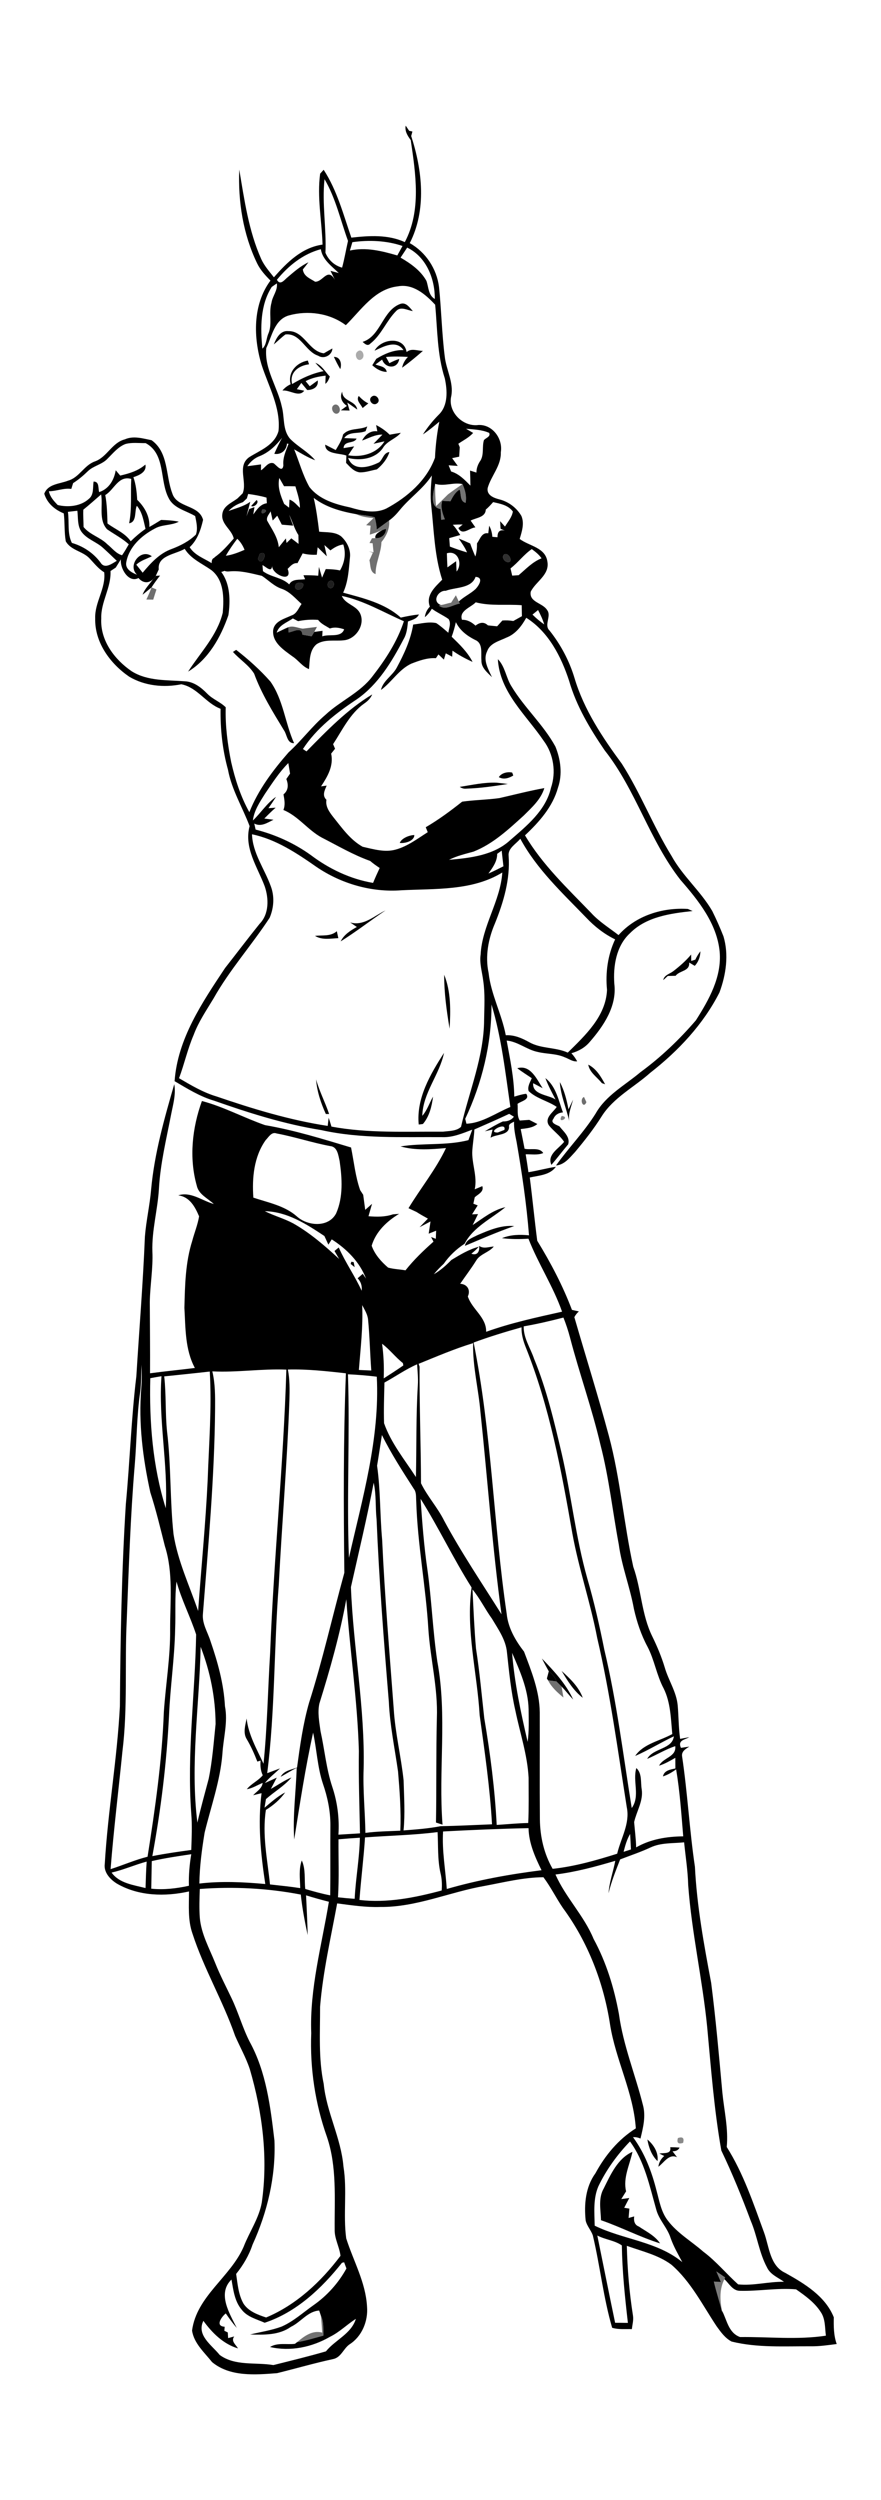 <?xml version="1.0" encoding="utf-8"?>
<!DOCTYPE svg PUBLIC "-//W3C//DTD SVG 1.1//EN" "http://www.w3.org/Graphics/SVG/1.1/DTD/svg11.dtd">
<svg version="1.1" id="Layer_1" xmlns="http://www.w3.org/2000/svg" xmlns:xlink="http://www.w3.org/1999/xlink" x="0px" y="0px"
	 viewBox="121.667 -3.053 296.667 841.106" enable-background="new 121.667 -3.053 296.667 841.106" xml:space="preserve">
<g>
	<path fill="#ABABAB" d="M242.065,115.215c1.56-1.35,2.76,1.59,1.44,2.53C241.955,119.015,240.755,116.145,242.065,115.215z"/>
	<path fill="#040404" d="M234.095,117.015c2.22-0.03,2.77,2.4,2.15,4.12C235.445,119.815,234.755,118.415,234.095,117.015z"/>
	<path fill="#040404" d="M219.535,126.225c-1.05-4.04,1.99-7.29,5.79-7.98c0.1,0.32,0.31,0.96,0.41,1.28
		c-3.46,0.39-6.69,2.72-5.7,6.64c3.3-1.99,6.8-3.62,10.61-4.35c-1.01-0.86-1.94-1.8-2.78-2.81c2.19,0.85,3.3,3.02,4.87,4.62
		c-0.33,0.92-0.69,1.86-1.51,2.47c0.02-0.69,0.07-2.07,0.09-2.76c-2.33,0.27-4.65,0.74-6.73,1.85c0.35,0.43,1.04,1.29,1.39,1.71
		c0.67-0.49,2.01-1.47,2.68-1.96c0.35,2.29-1.68,3.25-3.54,3.23c-0.66-0.81-1.32-1.6-1.98-2.39c-0.38,0.53-1.13,1.59-1.51,2.12
		c0.62,0.12,1.86,0.37,2.49,0.5c-1.76,2.38-4.89-0.36-7.34-0.04C217.505,127.415,218.465,126.735,219.535,126.225z"/>
	<path fill="#040404" d="M238.495,133.505c-1.69-1.12-2.55-2.9-1.59-4.8c0.05,3.42,4.57,2.9,5.06,6.04
		c-0.84-0.59-2.51-1.77-3.35-2.36c0.19,0.67,0.58,2.02,0.78,2.69c-0.74-0.02-2.22-0.05-2.96-0.07
		C236.955,134.635,237.985,133.885,238.495,133.505z"/>
	<path fill="#040404" d="M243.765,134.235c-0.58-1.31-2.3-2.55-1.3-4.07c0.95,0.99,1.97,1.91,3.24,2.5
		C245.055,133.195,244.415,133.715,243.765,134.235z"/>
	<path fill="#040404" d="M237.185,143.145c2.06-2.36,5.53-1.44,8.16-2.74c-0.14,0.4-0.42,1.2-0.56,1.6
		c-2.34,1.03-5.56-0.05-7.2,2.33c1.04,0.04,3.12,0.13,4.16,0.17c-0.88,1.88-4.21,0.54-4.38,3.21c0.89-0.15,2.67-0.44,3.56-0.59
		c-0.68,0.99-1.35,1.99-2.01,3c4.55,0.79,9.68-0.56,12.22-4.69c-0.93,0.2-2.77,0.61-3.69,0.82c0.75-0.77,2.25-2.31,3-3.08
		c-2.48-0.07-4.6,1.21-6.85,2c0.99-1.93,2.8-3.45,5.13-3.12c-0.1-0.53-0.31-1.59-0.41-2.11c1.67,0.85,3.22,1.92,4.56,3.25
		c1.25-0.22,2.51-0.45,3.77-0.63c-1.76,2.09-4.69,2.72-6.09,5.18c-2.58,3.64-7.59,4.29-11.66,3.28c1.77,4.63,7.1,3.16,10.46,1.45
		c1.27-1.06,1.52-3.3,3.45-3.43c-0.76,2.35-2.33,4.26-4.22,5.82c-1.91,0.36-3.79,1.05-5.76,1.01c-1.98-0.24-3.33-1.84-4.62-3.19
		c0.02-0.61,0.08-1.85,0.1-2.46c-2.19-0.88-7.18-0.34-7.13-3.68c1.17,0.61,2.35,1.22,3.54,1.82
		C235.685,146.695,236.795,145.065,237.185,143.145z"/>
	<path fill="#040404" d="M206.235,167.185c0.46-0.5,1.37-1.5,1.82-2C209.155,165.925,207.245,167.835,206.235,167.185z"/>
	<path fill="#040404" d="M239.585,307.295c4.56,1.31,8.07-2.22,11.89-4.04c-5.08,3.41-9.91,7.19-15.1,10.42
		c1.12-2.29,3.31-3.66,5.45-4.85C241.265,308.435,240.145,307.675,239.585,307.295z"/>
	<path fill="#040404" d="M319.755,355.135c2.72,1.37,4.27,4.04,5.68,6.61c-0.27-0.09-0.82-0.28-1.09-0.37
		C322.765,359.355,320.195,357.805,319.755,355.135z"/>
	<path fill="#040404" d="M310.785,559.125c2.83,2.55,5.8,5.38,7.12,9.04C314.815,565.795,312.755,562.405,310.785,559.125z"/>
	<path fill="#040404" d="M347.365,719.355c1.04,0.01,2.09,0.05,3.14,0.13c-0.4,0.84-1.19,1.26-2.37,1.25c0.38,0.5,1.14,1.5,1.52,2
		c-2.75-1.28-4.39,1.86-6.29,3.2c0.18-1.43,0.84-2.64,1.97-3.62c-0.41-0.2-1.23-0.61-1.64-0.81
		C345.245,721.175,347.835,721.795,347.365,719.355z"/>
	<path fill="#707070" d="M233.975,133.305c1.53-1.11,2.91,1.59,1.64,2.61C234.135,136.945,232.715,134.285,233.975,133.305z"/>
	<path fill="#707070" d="M241.615,169.935c2.08,0.34,4.19,0.48,6.23,1.03c0.39,1.34,0.62,2.71,0.71,4.12
		c1.38-1.02,2.77-2.01,4.15-3.03c0.25,2.74-0.9,5.2-2.59,7.27c-0.1,3.65-2.02,7.02-1.97,10.78c-2.01-0.67-1.65-3.02-2.08-4.65
		c0.29-0.64,0.85-1.91,1.14-2.54c-0.34-0.12-1.01-0.34-1.34-0.45l1.59,0.3c-0.08-0.76-0.23-2.28-0.31-3.05l-1.06-0.06
		c0.21-0.4,0.62-1.2,0.83-1.6l1.18-0.07c1.87,0.22,3.59-1.19,3.54-3.12c-0.29,0.1-0.87,0.29-1.16,0.39c-1.4,0.6-2.82,1.12-4.27,1.57
		c0.07-0.75,0.2-2.26,0.26-3.01c-0.37-0.04-1.12-0.12-1.5-0.16c0.78-0.83,1.65-1.56,2.44-2.38
		C245.425,171.065,243.415,170.845,241.615,169.935z"/>
	<path fill="#707070" d="M172.695,194.565c0.41,0.18,1.24,0.52,1.66,0.7c-0.37,1.14-0.74,2.28-1.09,3.43
		c-0.58-0.01-1.73-0.03-2.31-0.04C171.585,197.315,172.195,195.965,172.695,194.565z"/>
	<path fill="#707070" d="M273.585,199.715c0.53-0.83,1.04-1.67,1.59-2.49c0.24,0.53,0.74,1.58,0.99,2.1l0.34,0.7
		c-2.33,0.34-4.87,2.46-7.04,0.67l0.66-0.2C271.305,200.365,272.405,199.885,273.585,199.715z"/>
	<path fill="#707070" d="M306.215,562.275c0.7,0.09,2.09,0.27,2.79,0.36l0.27,0.26l0.31,0.3c0.3,0.29,0.89,0.88,1.19,1.18
		c0.16,0.93,0.47,2.78,0.63,3.7C309.395,566.405,307.395,564.645,306.215,562.275z"/>
	<path fill="#747474" d="M270.035,168.195c-3.91-0.54-2.41-5.76-1.82-8.46c-0.03,2.5,0.03,5,0.31,7.49c1.34-1.3,2.65-2.63,3.98-3.93
		c1.59-1.22,3.25-2.34,4.9-3.48c0.9,2,1.46,4.11,1.05,6.31c-2.02-0.51-1.45-2.95-2.01-4.45c-1.52,0.88-2.31,2.45-3.11,3.93
		c-0.69-0.03-2.05-0.11-2.73-0.15c-0.67,2.15,0.08,4.22,0.86,6.21c-0.31,0.04-0.92,0.13-1.23,0.17
		C270.175,170.615,270.105,169.405,270.035,168.195z"/>
	<path fill="#414141" d="M210.025,168.295C213.355,168.385,208.545,171.325,210.025,168.295z"/>
	<path fill="#1D1D1D" d="M209.135,183.285c3.25-1.71,0.86,4.91-0.62,1.68C208.675,184.545,208.975,183.705,209.135,183.285z"/>
	<path fill="#303030" d="M291.325,183.575c1.19-0.92,2.76,1.2,2.11,2.3C292.185,186.705,290.325,184.775,291.325,183.575z"/>
	<path d="M173.235,191.735c0.42-0.25,0.72-0.59,0.89-1.04c0.36-0.03,1.08-0.08,1.44-0.11c-1.01,1.29-1.98,2.61-2.87,3.98
		c-1.01,0.83-2,1.67-3.02,2.47C170.425,194.985,172.045,193.495,173.235,191.735z"/>
	<path d="M167.955,195.335C168.635,195.665,168.635,195.665,167.955,195.335z"/>
	<path d="M200.115,216.285c0.26-0.17,0.8-0.52,1.07-0.7c4.14,3.22,8.08,6.74,11.55,10.68c4.35,6.17,4.93,13.95,7.96,20.72
		c-2.41,0.1-2.35-2.9-3.45-4.4c-3.71-6.11-7.53-12.24-10-18.99C205.415,220.665,202.375,218.835,200.115,216.285z"/>
	<path d="M241.095,423.275C241.535,423.785,241.535,423.785,241.095,423.275z"/>
	<path d="M306.465,559.255c1.09,0.91,2.17,1.92,2.54,3.38c-0.7-0.09-2.09-0.27-2.79-0.36l-0.39-0.6
		C305.985,561.065,306.305,559.855,306.465,559.255z"/>
	<path d="M324.965,733.245c2.3-4.62,4.69-10.12,9.68-12.33c-0.91,4.37-3.24,8.73-2.15,13.3c-0.54,0.86-1.08,1.72-1.62,2.6
		c0.68-0.09,2.02-0.27,2.7-0.36c-0.58,1.09-1.15,2.19-1.71,3.29c0.43,0.07,1.3,0.21,1.74,0.28c-0.07,0.79-0.2,2.36-0.27,3.15
		l1.89-0.53c-0.21,1.39,0.06,2.85,1.55,3.4c2.51,1.69,5.43,3.07,7.17,5.68c-6.82-2.14-13.16-5.47-19.9-7.8
		C323.945,740.355,323.075,736.515,324.965,733.245z"/>
	<path fill="#1F1F1F" d="M233.115,192.335c1.46,0.03,1.24,2.52-0.15,2.5C231.535,194.725,231.745,192.365,233.115,192.335z"/>
	<path fill="#252525" d="M221.355,193.385c0.87-0.57,1.69-0.56,2.46,0.03C223.945,195.945,219.955,196.035,221.355,193.385z"/>
	<path fill="#5E5E5E" d="M218.805,207.955c1.58-0.59,3.24,0.32,4.83,0.5c1.58-0.2,3.17-0.4,4.76-0.58l-0.89,1.68
		c-0.22,0.37-0.66,1.12-0.89,1.49c-1.04-0.2-2.08-0.38-3.13-0.56c-0.23-2.84-2.97-0.97-4.66-0.74
		C218.825,209.295,218.805,208.405,218.805,207.955z"/>
	<path fill="#6E6E6E" d="M319.135,367.775c-1.1,2.48-2.48-1.04-0.81-1.77C318.525,366.455,318.935,367.335,319.135,367.775z"/>
	<path fill="#808080" d="M310.825,372.395C314.035,372.805,309.075,375.375,310.825,372.395z"/>
	<path fill="#575757" d="M279.035,419.305C279.585,419.815,279.585,419.815,279.035,419.305z"/>
	<path fill="#898989" d="M349.945,716.275c1.62-0.54,2.2,0,1.75,1.63C350.065,718.435,349.475,717.895,349.945,716.275z"/>
	<path fill="#7B7B7B" d="M362.885,761.155c0.98,0.66,1.96,1.32,2.95,2.02l-0.22,0.6c-1.71,3.28-1.51,6.99-0.85,10.53l0.11,0.77
		c-0.83-3.54-2.02-6.98-2.83-10.51c0.59,0.03,1.78,0.11,2.37,0.15C363.895,763.525,363.385,762.335,362.885,761.155z"/>
	<path fill="#727272" d="M229.695,775.965c1.06,2.1,0.79,4.5,0.9,6.78c-2.95,0.8-5.88,1.72-8.9,2.21c2.39-1.99,5.14-4.12,8.47-3.22
		C230.035,779.795,229.925,777.875,229.695,775.965z"/>
	<path d="M402.435,776.575c-2.89-7.17-9.89-11.31-16.32-14.92c-5.23-2.39-5.42-8.83-7.15-13.56
		c-3.6-9.83-6.96-19.92-12.58-28.81c0.6-6.14-0.87-12.22-1.47-18.3c-1.12-12.33-2.2-24.64-3.77-36.92
		c-2.44-12.91-4.81-25.89-5.47-39.04c-1.84-12.38-2.48-24.91-4.34-37.29c-0.16-1.62,1.3-2.42,2.45-3.15
		c-0.71,0.1-2.12,0.31-2.82,0.42c-1.2-2.67,1.45-2.71,2.79-3.6c-0.77,0.14-2.29,0.43-3.06,0.58
		c-0.54-3.74-0.49-7.51-0.82-11.26c-0.42-4.58-3.11-8.42-4.36-12.76c-1.09-3.61-2.55-7.09-4.2-10.46
		c-3.63-7.36-3.67-15.76-6.4-23.42c-3.2-14.56-4.34-29.55-8.2-43.98c-3.6-13.42-7.78-26.67-11.64-40.01
		c0.38-0.73,0.89-1.37,1.52-1.93c-0.59-0.13-1.75-0.38-2.33-0.51c-3.08-8.14-7.15-15.86-11.69-23.27
		c-0.92-7.05-1.6-14.19-2.51-21.27c3.09-0.7,6.76-0.79,8.8-3.61c-3.11,0.46-6.14,1.33-9.25,1.82
		c-0.29-2.01-0.6-4.02-0.93-6.02c1.97-0.05,4.03,0.36,5.91-0.42c-1.26-2.04-4.25-0.97-6.28-1.44
		c-0.42-2.22-0.87-4.42-1.31-6.63c1.95-0.27,4.03-0.35,5.61-1.7c-0.68-0.35-2.04-1.04-2.72-1.39
		c-0.8,0.05-2.4,0.16-3.2,0.22c-1.03-1.6-0.57-3.78-0.75-5.61c1.09-0.9,4.32-1.4,2.92-3.39
		c-1.38,0.14-2.7,0.57-4.02,0.96c-0.08-6.39-1.43-12.62-2.56-18.87c3.78,0.36,6.74,3.06,10.39,3.82
		c3.01,0.75,6.25,0.52,9.13,1.8c1.39,0.49,2.66,1.54,4.22,1.38c-0.53-1-1.19-1.91-1.95-2.74
		c2.36-0.65,4.57-1.88,6.16-3.77c4.69-5.38,9.22-12.06,8.3-19.55c-0.43-5.98,0.63-12.76,5.24-17.02
		c5.47-5.58,13.72-6.71,21.12-7.49c-0.4-0.18-1.19-0.53-1.59-0.71c-8.59-0.54-17.53,2.25-23.35,8.8
		c-3.15-2.44-6.58-4.54-9.27-7.51c-7.92-8.2-16.38-16.17-22.23-26.05c4.76-4.47,9.34-9.6,11.11-16.05
		c1.56-4.5,0.9-9.49-0.87-13.82c-4.03-7.37-10.46-13.07-14.78-20.24c-1.85-2.9-2.13-6.68-4.6-9.16
		c0.63,11.17,9.58,18.82,15.45,27.49c3.33,4.45,4.22,10.55,2.44,15.79c-1.75,7.64-8.17,12.79-13.81,17.68
		c-5.53,5.06-13.39,5.92-20.53,6.55c2.61-1.33,5.45-1.98,8.25-2.76c6.56-2.58,11.8-7.5,16.95-12.17
		c2.71-2.7,5.77-5.42,6.9-9.21c-5.09,0.92-10.1,2.22-15.14,3.37c-4.16,0.58-8.37,0.61-12.53,1.2
		c-3.91,3.1-7.94,6.08-12.26,8.6c0.17,0.42,0.5,1.25,0.67,1.67c-3.45,2.17-6.77,4.75-10.76,5.84
		c-3.71,1.05-7.52-0.13-11.16-0.94c-4.21-2.35-7.02-6.42-9.98-10.1c-1.27-1.64-2.6-3.51-2.21-5.7
		c-1.52-1.43-0.62-3.15,0.08-4.78l-1.9,0.27c2.2-3.33,4.29-6.87,3.41-11.03c0.33-0.41,0.99-1.23,1.31-1.64
		c-0.16-0.39-0.49-1.15-0.66-1.54c3.13-4.78,5.67-10.25,10.45-13.65c1.16-0.78,2.18-1.76,2.72-3.08
		c-8.41,5.06-15.3,12.22-22.13,19.17l-1.2-0.8c4.52-6.95,11.32-12.21,18.19-16.76
		c7.15-4.96,11.74-12.62,15.7-20.18c1.09-1.81,1.27-3.93,1.49-5.98c1.39-0.53,3.01-0.87,3.68-2.36
		c-2.06,0.22-4.1,0.61-6.11,1.06c-5.37-4.84-12.62-6.54-19.4-8.39c1.79-3.87,1.91-8.15,2.33-12.31
		c0.11-2.55-1.22-5.03-3.08-6.69c-2.11-1.55-4.88-1.24-7.33-1.51c-0.47-3.82-0.97-7.63-1.84-11.38
		c4.14,3.19,9.25,4.58,14.31,5.48c2.08,0.34,4.19,0.48,6.23,1.03c0.39,1.34,0.62,2.71,0.71,4.12
		c1.38-1.02,2.77-2.01,4.15-3.03c1.4-0.98,2.55-2.24,3.63-3.56c3.34-4.09,7.84-7.1,10.75-11.58
		c-0.27,3.36-0.62,6.75-0.2,10.11c0.91,8.35,1.07,16.91,3.69,24.96c-2.39,2.44-5.62,5.21-4.15,9.07
		c-0.98,1-1.54,2.18-1.69,3.54c0.96-0.8,1.74-1.75,2.35-2.84c1.77,1.3,3.81,2.18,5.61,3.44
		c1,1.39,0.13,3.14-0.05,4.65c-1.32-1.13-2.62-2.3-4.07-3.26c-2.56-0.55-5.21,0.2-7.77,0.49
		c-0.84,5.11-3.05,9.89-5.49,14.42c-1.43,2.77-4.67,4.45-5.36,7.59c3.66-2.67,6.02-6.89,10.21-8.85
		c2.66-1.03,5.39-2.03,8.29-1.84l0.85-1.27c0.61,0.58,1.22,1.16,1.84,1.74c0.16-0.52,0.48-1.58,0.64-2.11
		c0.54,0.29,1.61,0.86,2.15,1.14l0.1-2.04c2.12,1.5,4.41,2.72,6.77,3.79c-1.7-3.32-4.4-5.91-7.04-8.47
		c0.59-1.6,1.04-3.25,1.41-4.91c1.34,2.78,3.75,4.6,6.44,5.96c2.81,1.13,1.94,4.51,2.17,6.89
		c-0.1,2.47,1.97,4.08,3.55,5.67c-1.23-2.7-3.12-5.75-1.62-8.73c0.96-2.77,4.16-3.45,6.51-4.6
		c3.06-1.18,5.12-3.89,6.65-6.66c7.49,4.71,11.77,13.06,14.44,21.23c2.44,8.48,7.04,16.16,11.99,23.4
		c10.52,13.3,15.05,30.24,25.52,43.58c6.03,6.91,12.26,14.66,13.18,24.12c0.75,8.51-3.6,16.18-7.99,23.09
		c-5.57,6.48-11.79,12.43-18.7,17.48c-5.21,4.4-11.6,7.75-15.06,13.88c-3.9,6.25-9.12,11.54-13.36,17.5
		c2.88-0.25,4.6-2.62,6.4-4.52c3.22-3.84,6.32-7.78,8.98-12.02c4-6.34,10.91-9.78,16.37-14.66c9.44-7.36,17.85-16.29,23.3-27.02
		c2.21-5.97,3.19-12.67,1.35-18.87c-1.14-2.89-2.4-5.75-3.78-8.53c-3.88-6.67-9.97-11.74-13.7-18.51
		c-6.18-10.02-10.41-21.11-16.75-31.04c-6.53-8.85-12.77-18.21-15.94-28.85c-1.75-5.81-4.64-11.23-8.41-15.97
		c-1.98-1.87,0.78-4.91-0.83-6.92c-1.49-2.41-6.1-2.57-5.5-6.14c1.71-3.46,6.38-5.61,5.62-10.09
		c-0.66-4.85-6.14-5.23-9.34-7.66c0.74-2.49,1.66-5.22,0.57-7.76c-1.62-2.77-4.37-4.81-7.48-5.57
		c-1.85-0.48-4.26-1.42-3.87-3.8c1.16-4.13,4.6-7.5,4.43-12.04c0.76-4.5-2.75-9.37-7.51-9.17
		c-5.29,0.73-10.49-4.51-9.16-9.79c0.82-4.59-1.71-8.77-2.21-13.24c-0.98-7.77-1.13-15.62-1.93-23.41
		c-0.77-6.14-4.47-11.7-9.85-14.75c5.71-11.19,4.25-24.47,0.48-36.03l0.41-1.52c-0.28-0.06-0.82-0.18-1.09-0.23
		c-0.29-0.44-0.88-1.32-1.18-1.75c-0.35,1.89,0.65,3.43,1.71,4.87c1.65,11.33,3.62,23.72-2,34.32
		c-5.65-2.59-11.99-2.18-18-1.5c-2.7-7.77-4.78-15.88-9.33-22.84c-0.29,0.33-0.88,0.99-1.18,1.32
		c-1.08,7.92,0.57,15.92,0.81,23.86c-6.95,0.96-11.97,5.99-16.38,11c-1.54-1.96-3.22-3.85-4.26-6.12
		c-4.26-9.52-5.68-19.94-7.41-30.13c-0.43,10.79,1.3,21.81,6.03,31.58c1.08,2.22,2.76,4.04,4.48,5.77
		c-6.03,8.13-5.79,19.22-2.93,28.53c2.34,7.19,6.45,14.31,5.64,22.1c-1.36,4.78-6.12,6.43-9.87,8.79
		c-4.18,2.99-0.59,8.24-2.2,12.16l-1.73,1.7c-1.92,1.48-4.82,2.52-5.12,5.29c-0.47,3.42,3.18,5.15,3.85,8.22
		c-2.03,2.28-4.02,4.63-6.56,6.37c0.025,0.053,0.051,0.109,0.076,0.164c-0.093-0.013-0.182-0.009-0.261,0.027
		c-0.522,0.239-0.733,0.938-0.691,1.724c-2.603-1.643-5.687-2.625-7.414-5.365c2.62-2.47,3.73-5.79,4.52-9.21
		c-1.42-5.2-8.87-3.94-10.39-8.97c-2.26-5.94-1.18-13.68-6.95-17.82c-2.97-0.58-6.09-1.59-9.02-0.28
		c-4.29,1.08-5.98,5.97-10.05,7.41c-3.65,1.27-5.28,5.44-9.06,6.48c-2.84,1.13-6.74,1.04-8.01,4.39
		c0.97,3.22,3.55,5.39,6.57,6.62c0.39,3.11,0.13,6.28,0.67,9.38c1.71,3.1,5.77,3.32,8.05,5.81
		c1.55,1.63,2.94,3.46,4.9,4.63c0.6,5.42-3.23,10.06-3.04,15.47c-0.21,8.1,5.01,15.23,11.45,19.65
		c5.22,3.1,11.67,3.75,17.56,2.55c5.43,1.08,8.21,6.37,13.21,8.25c-0.1,6.93,0.64,13.83,2.5,20.52
		c1.25,6.75,4.9,12.65,7.28,18.96c-1.96,7.31,2.61,13.69,5.06,20.19c1.44,4.12,1.53,9.4-1.71,12.69
		c-3.95,4.91-7.74,9.93-11.63,14.88c-7.68,11.56-15.98,23.79-16.98,38.05c4.27,2.5,8.52,5.17,13.31,6.57
		c11.74,4.13,23.67,7.9,35.99,9.87c13.47,3.01,27.35,2.28,41.05,2.39c3.46,0.1,6.7-1.33,9.88-2.51
		c-0.33,0.88-0.97,2.64-1.29,3.52c-7.5,1.91-15.32,0.89-22.86,2.11c4.99,1.41,10.22,1,15.31,0.55
		c-3.43,7.23-8.51,13.43-12.63,20.24c0.9,0.42,1.8,0.84,2.71,1.27c1.24,0.8,2.53,1.51,3.83,2.23
		c-0.7,0.72-2.1,2.17-2.8,2.89c0.92-0.49,2.76-1.46,3.68-1.94c-0.21,1.36-0.41,2.75-0.62,4.12c0.63-0.25,1.89-0.76,2.51-1.01
		l-0.11,2.74l-1.59-0.61c0.21,0.39,0.61,1.17,0.81,1.56c-3.37,2.99-6.63,6.11-9.43,9.65c-1.95-0.35-3.96-0.39-5.86-0.92
		c-2.33-2.01-4.49-4.42-5.53-7.36c1.43-4.76,5.11-8.24,9.25-10.73c-0.52,0.04-1.57,0.13-2.09,0.17
		c-2.65,0.92-5.48,0.86-8.23,0.64c0.39-1.4,0.79-2.79,1.2-4.18c-0.58,0.51-1.73,1.52-2.3,2.03
		c-0.24-1.7-0.46-3.38-0.68-5.06c-0.25-0.39-0.76-1.17-1.02-1.56c-1.63-4.64-2.09-9.57-3.07-14.36
		c-9.54-2.87-19.13-5.84-28.96-7.52c-7.16-2.49-13.9-6.17-21.26-8.12c-3.27,9.03-4.38,19.12-1.74,28.46
		c0.63,2.98,3.71,4.27,5.75,6.2c-3.9-1.08-7.78-4.29-11.98-2.92c3.84,0.48,5.66,3.86,7.02,7.07
		c-0.47,2.82-1.58,5.49-2.31,8.25c-2.31,7.27-2.45,14.98-2.64,22.54c0.4,6.81,0.2,14.05,3.53,20.22
		c-5.03,0.62-10.08,1.11-15.1,1.79c0.05-8-0.05-15.99-0.08-23.99c0.09-5.67,1.13-11.3,0.87-16.98
		c-0.23-7.1,1.78-14,2.2-21.05c0.46-8.43,2.48-16.66,4.08-24.92c0.66-3.41,1.7-6.85,1.09-10.34
		c-3.35,11.6-6.69,23.31-7.79,35.38c-0.45,5.34-1.68,10.58-2.1,15.92c-0.63,15.68-1.92,31.32-2.88,46.98
		c-1.73,14.28-2.18,28.68-3.54,43c-1.42,22.63-1.83,45.32-2,68c-0.91,17.73-4.05,35.28-5.09,53.01
		c-0.43,2.9,1.84,5.32,4.14,6.72c7.3,4.2,16.17,4.39,24.22,2.6c0,4.75-0.44,9.64,1.18,14.21
		c3.84,11.84,10.26,22.61,14.34,34.36c1.63,3.76,3.69,7.35,4.97,11.26c4.24,14.51,6.19,29.83,4.01,44.87
		c-0.97,5.35-4.17,9.85-6.1,14.84c-4.44,10.23-15.82,16.58-17.37,28.18c0.6,4.28,4.16,7.38,6.74,10.63
		c6.03,5,14.56,4.29,21.89,3.72c6.28-1.55,12.51-3.36,18.83-4.73c2.75-0.54,3.5-3.54,5.58-4.97
		c4.17-2.65,6.29-7.84,5.88-12.67c-0.43-8.16-4.6-15.36-7.01-22.98c-1.08-8,0.37-16.17-0.93-24.17
		c-0.8-9.59-5.7-18.24-6.65-27.8c-1.8-8.54-1.2-17.3-1.22-25.96c0.95-11.72,3.63-23.22,5.75-34.77
		c4.82,0.62,9.64,1.37,14.52,1.2c12.17,0.13,23.45-5.07,35.28-7.11c6.5-1.21,13.05-2.86,19.66-2.89
		c2.46,3.26,4.26,6.98,6.57,10.36c8.45,11.47,13.71,25.14,15.87,39.2c1.87,11.89,7.88,22.85,8.67,34.93
		c-5.86,3.68-10.33,9.08-13.6,15.11c-3.33,4.56-3.85,10.43-3.29,15.88c0.4,1.85,1.82,3.27,2.42,5.05
		c2.44,10.28,3.54,20.91,6.5,31.05c2.13,0.66,4.42,0.37,6.63,0.46c0.18-1.53,0.63-3.05,0.38-4.57
		c-1.22-7.76-1.88-15.61-2.07-23.46c5.11,1.84,10.6,3.06,15.03,6.36c6.56,5.7,10.48,13.6,15.22,20.72
		c1.4,1.93,2.87,4.01,5.05,5.13c8.74,2.15,17.78,1.54,26.7,1.59c2.91,0.04,5.79-0.4,8.68-0.76
		C402.375,782.655,402.385,779.605,402.435,776.575z M302.855,202.185c0.81,1.56,1.58,3.15,2.07,4.85
		c-1.42-0.99-2.74-2.1-3.95-3.31C301.445,203.335,302.385,202.575,302.855,202.185z M313.605,446.925
		c3.16,12.11,7.42,23.91,10.26,36.11c2.86,11.02,4.08,22.37,6.17,33.55c1,7.37,3.77,14.34,5.09,21.64
		c0.99,4.42,2.43,8.75,4.58,12.75c2.35,4.48,3.06,9.59,5.45,14.06c2.35,4.75,2.4,10.15,2.9,15.32
		c-4.16,2.32-9.76,3.27-12.5,7.38c4.47-1.95,8.63-4.53,13.03-6.62c-0.55,4.46-6.95,3.88-8.99,7.6c3.2-1.34,6.16-3.2,9.46-4.29
		c0.41,3.68-4.13,3.83-5.44,6.58c1.94-0.62,3.71-1.64,5.46-2.65c0,0.9,0.02,2.69,0.02,3.59
		c-1.67,0.34-3.81,0.64-4.18,2.67c1.61-0.53,3.08-1.39,4.43-2.39c1.26,7.46,1.76,15.02,2.39,22.55
		c-5.52,0.05-11.01,0.94-15.85,3.71c-0.06-2.85-0.45-5.67-0.68-8.5c0.82-3.67,3.12-7.09,2.56-10.98
		c-0.43-2.42,0.18-5.39-1.82-7.21c-1.32,4.42,1.36,9.42-1.55,13.46c-2.86-17.78-5.04-35.69-9.22-53.23
		c-1.61-8.07-3.44-16.1-5.74-24.01c-3.91-13.77-5.39-28.06-8.61-41.98c-2.54-10.79-5.08-21.64-9.31-31.92
		c-1.22-3.63-3.59-6.97-3.5-10.92c4.5-0.77,8.95-1.82,13.38-2.96C312.265,442.415,313.005,444.645,313.605,446.925z
		 M334.125,619.195c-0.62,0.19-1.85,0.59-2.47,0.79c0.53-2.08,1.1-4.17,2.2-6.02
		C333.975,615.695,334.035,617.445,334.125,619.195z M296.875,279.135c5.53,10.25,14.21,18.29,22.22,26.58
		c2.79,2.96,6.04,5.5,9.71,7.28c-2.49,5.29-3.3,11.2-2.73,17c-0.38,8.86-7.32,15.28-13.22,21.1
		c-4.15-1.89-9-1.24-13.02-3.53c-2.43-1.35-5.01-2.48-7.85-2.31c-1.37-7.18-4.98-13.72-5.79-21
		c-1.2-5.57-0.1-11.45,2.14-16.63c2.9-7.18,5.17-14.85,4.61-22.68C292.625,282.315,295.435,280.925,296.875,279.135z
		 M289.085,284.215c0.38-0.27,1.14-0.81,1.52-1.08c0.18,1.75,0.39,3.51,0.59,5.27c-1.68,0.83-3.33,1.71-5.06,2.44
		C287.565,288.845,289.105,286.795,289.085,284.215z M229.995,278.735c5.38,2.74,10.6,5.84,16.32,7.87
		c1,0.87,2.09,1.63,3.21,2.37c-0.78,1.65-1.53,3.32-2.23,5.02c-7.62-1.28-14.8-4.71-20.95-9.35
		c-5.59-4.02-11.94-6.89-18.6-8.59c-0.12-0.51-0.35-1.52-0.46-2.03c2.33,1.22,4.44-0.29,6.48-1.28
		c-0.77-0.1-2.32-0.3-3.09-0.4c1.23-1.26,2.49-2.5,3.81-3.66l-2.43,0.18c0.89-1.26,1.74-2.53,2.56-3.83
		c-3.1,2.14-5.09,5.4-7.79,7.96c0.39-3.34,2.33-6.2,4.07-8.98c2.44-3.57,4.78-7.26,7.86-10.34
		c0.15,0.89,0.44,2.66,0.59,3.55c-0.32,0.45-0.95,1.36-1.26,1.82c0.74,1.88,0.74,3.8-0.96,5.17
		c0.31,1.74,0.68,3.52-0.03,5.24C222.095,271.505,225.295,276.175,229.995,278.735z M228.335,183.595
		c0.08-0.63,0.23-1.89,0.3-2.52c1.02,1.01,2.05,2.03,3.09,3.04c-0.27-1.27-0.55-2.53-0.82-3.79
		c0.68,0.6,1.35,1.2,2.03,1.81c1.28-0.99,2.7-1.79,4.33-2.01c0.98,2.97,0.47,6.09-1.11,8.75
		c-1.57-0.37-3.19-0.42-4.79-0.47c-0.41,0.97-0.83,1.93-1.24,2.89c-0.36-1.21-0.72-2.42-1.06-3.62
		c-0.06,0.74-0.18,2.23-0.24,2.97c-1.65-0.15-3.31-0.16-4.97-0.16l0.55,1.34c-1.86,0.3-4.31-0.25-5.35,1.75
		c-2.41-2.38-6.14-2.42-8.83-4.45c-0.04-0.52-0.14-1.54-0.18-2.06c1.27,0.61,3.1,2.78,3.29,0.1
		c-0.41,3.02,7.12,6.21,5.19,1.18c0.95-0.92,1.83-2.09,3.32-1.93c0.58-1.09,1.16-2.19,1.75-3.29
		C225.135,183.565,226.745,183.635,228.335,183.595z M227.505,209.555c-0.22,0.37-0.66,1.12-0.89,1.49
		c-1.04-0.2-2.08-0.38-3.13-0.56c-0.23-2.84-2.97-0.97-4.66-0.74c0-0.45-0.02-1.34-0.02-1.79
		c-1.36,0.55-2.65,1.24-3.97,1.86c0.74-2.58,3.46-3.41,5.45-4.8c0.44,0.23,1.31,0.69,1.75,0.92
		c2.22-0.44,4.49-0.62,6.76-0.43c0.99,1.36,2.58,2.01,3.96,2.9c1.6-0.58,3.23-0.25,4.8,0.27
		c-1.02,2.93-5,1.48-7.37,2.37c0.02-0.47,0.07-1.4,0.09-1.87C229.585,209.265,228.195,209.455,227.505,209.555z
		 M221.355,193.385c0.87-0.57,1.69-0.56,2.46,0.03C223.945,195.945,219.955,196.035,221.355,193.385z M233.115,192.335
		c1.46,0.03,1.24,2.52-0.15,2.5C231.535,194.725,231.745,192.365,233.115,192.335z M208.515,184.965
		c0.16-0.42,0.46-1.26,0.62-1.68C212.385,181.575,209.995,188.195,208.515,184.965z M210.025,168.295
		C213.355,168.385,208.545,171.325,210.025,168.295L210.025,168.295z M216.565,173.465c0.95,0.08,2.86,0.24,3.81,0.33
		c-0.47-1.23-0.92-2.46-1.33-3.7c1.09,2.26,1.73,4.74,3.11,6.86c0.02,1,0.04,1.99,0.05,2.99
		c-0.82-0.62-1.63-1.25-2.44-1.88c-0.4,0.39-1.2,1.18-1.61,1.57l-0.22-1.54c-0.8,0.99-1.6,1.98-2.39,2.97
		c-0.31-3.36-2.36-6.11-3.93-8.97c-0.3-1.24,0.68-2.12,1.18-3.11c0.17,0.77,0.53,2.32,0.7,3.09
		c0.38-0.41,1.15-1.22,1.53-1.63C215.525,171.455,216.045,172.455,216.565,173.465z M215.725,157.755
		c0.4,0.69,1.19,2.09,1.59,2.78c1.27-0.03,2.54,0,3.82,0.03c0.68,2.38,1.55,4.74,1.52,7.25
		c-1.09-1.02-2.04-2.27-3.5-2.78c-0.04,0.68-0.11,2.04-0.14,2.72c-0.56-0.43-1.11-0.86-1.67-1.28
		C216.165,163.725,215.035,160.795,215.725,157.755z M270.235,171.835c-0.06-1.22-0.13-2.43-0.2-3.64
		c-3.91-0.54-2.41-5.76-1.82-8.46c3.04,0.96,6.1-0.6,9.19,0.08c0.9,2,1.46,4.11,1.05,6.31
		c-2.02-0.51-1.45-2.95-2.01-4.45c-1.52,0.88-2.31,2.45-3.11,3.93c-0.69-0.03-2.05-0.11-2.73-0.15
		c-0.67,2.15,0.08,4.22,0.86,6.21C271.155,171.705,270.545,171.795,270.235,171.835z M269.465,200.695l0.66-0.2
		c-3.11-1.13-0.94-4.98,1.64-4.78c3.35-1.27,8.64-0.7,10.05-4.7c2.8,0.23,1.17,2.85,0.01,4.1
		c-1.74,1.61-3.95,2.57-5.66,4.21l0.34,0.7C274.175,200.365,271.635,202.485,269.465,200.695z M272.145,183.095
		c3.76-1.15,5.39,3.59,3.27,6.15c-0.04-0.87-0.12-2.62-0.16-3.49c-0.98,0.69-1.95,1.39-2.92,2.09
		C272.255,186.255,272.185,184.675,272.145,183.095z M294.515,205.885c-1.22-0.21-2.45-0.26-3.68-0.17
		c-0.44,0.49-1.32,1.46-1.76,1.95c-0.78-0.08-2.33-0.23-3.11-0.31c-1.2-1.18-2.6-1.15-4.18,0.09
		c-1.29-1.19-2.76-2.02-4.55-1.97c-1.06-3.03,2.97-4.15,4.63-5.88c5.1,1.33,10.32,0.57,15.48,0.97
		c0.02,1.23,0.05,2.46,0.07,3.7C296.445,204.805,295.475,205.345,294.515,205.885z M291.325,183.575
		c1.19-0.92,2.76,1.2,2.11,2.3C292.185,186.705,290.325,184.775,291.325,183.575z M300.735,181.685
		c1.22,0.89,2.43,1.85,3.3,3.11c-3.04,1.16-5.29,3.63-7.73,5.68c-0.54,0.03-1.62,0.1-2.16,0.14
		c-0.14-0.61-0.42-1.83-0.57-2.43C296.145,186.205,298.055,183.525,300.735,181.685z M287.725,165.875
		c2.42,0.56,5.07,1.01,6.64,3.17c-0.3,1.92-1.67,3.45-2.65,5.06c-0.41-0.45-1.23-1.36-1.64-1.81
		c0.04,0.64,0.12,1.92,0.16,2.56c0.36,0.15,1.07,0.46,1.42,0.61c-1.66-0.41-2.48,0.33-2.46,2.24
		c-0.43-0.04-1.29-0.11-1.73-0.15c-0.1-1.32-0.43-2.59-1.07-3.74c-0.08,0.64-0.23,1.92-0.31,2.56
		c-2.22-0.38-2.73,1.97-3.79,3.37c0.01,1.49-0.11,3-0.56,4.44c-0.63-1.44-1.23-2.9-1.74-4.39
		c-1.27-0.59-2.56-1.14-3.86-1.66c1.01,1.5,2.11,2.98,2.8,4.67c-1.96-0.58-3.89-1.22-5.78-1.97
		c-0.06-0.71-0.16-2.13-0.21-2.84c1.23-0.34,2.47-0.69,3.71-1.05c-0.8-1.18-1.52-2.42-2.52-3.44
		c1.11-0.08,2.23-0.1,3.34-0.1c-0.36,0.3-1.09,0.91-1.45,1.21c1.38,2.73,3.84-0.17,5.73-0.22
		c-0.4-0.57-1.2-1.73-1.61-2.3c1.86-0.97,4.99-1.05,5.1-3.69C286.145,167.635,286.955,166.775,287.725,165.875z
		 M275.815,153.705c-0.64-0.88-1.27-1.75-1.9-2.62c0.6-0.12,1.79-0.36,2.38-0.49c0.05-0.79,0.14-2.39,0.19-3.19
		c-0.12-0.29-0.36-0.87-0.48-1.16c1.69-1.16,3.6-2.08,4.98-3.64c-0.6-0.36-1.79-1.06-2.39-1.41
		c2.62,0.25,5.34,0.3,7.79,1.39c0.61,1.31-1.16,1.65-1.77,2.47c-0.65,2.19,0.06,4.66-1.08,6.73
		c-0.87,1.24-1.45,2.62-1.43,4.16c-0.72-0.23-1.44-0.45-2.15-0.68c0.06,1.69,0.1,3.38,0.12,5.07
		c-1.91-1.93-3.81-3.96-6.5-4.76c-0.21-0.52-0.63-1.56-0.84-2.08C273.505,153.545,275.045,153.655,275.815,153.705z
		 M258.785,80.245c6.44,3.14,9.35,10.47,9.3,17.3c-2.24-1.31-2.06-3.97-2.83-6.11c-1.94-3.49-5.33-5.85-8.7-7.81
		C257.295,82.495,258.035,81.365,258.785,80.245z M240.325,78.425c5.56-0.78,11.48-0.56,16.89,1.28
		c-0.59,1.06-1.18,2.12-1.76,3.19c-5.16-1.5-10.59-2.87-15.96-1.65C239.705,80.545,240.115,79.135,240.325,78.425z
		 M230.945,57.225c3.79,6.43,5.37,13.82,7.91,20.77c-0.68,3-1.19,6.03-1.99,9c-2.56-0.69-4.59-2.55-5.61-5
		C231.625,73.735,230.055,65.485,230.945,57.225z M229.715,80.785c0.53,3.57,3.66,5.69,6.03,8.04l-2.79-0.76l1.51,3.08
		c-2.47-4.4-4,0.68-6.68,0.59c-1.74-1.11-3.84-1.8-4.14-4.13c0.64-0.79,1.27-1.59,1.88-2.41
		c-2.74,1.29-5.02,3.34-7.3,5.28c-0.9,0.81-2.27,2.56-3.31,0.6C218.815,86.325,223.685,82.395,229.715,80.785z
		 M213.165,93.495c0.43-0.3,1.29-0.9,1.72-1.21c0.36,2.38-1.48,4.26-1.8,6.53c-0.99,3.39,0.35,7.03-1.03,10.33
		c-0.76,1.67-0.6,3.82-2.04,5.11C209.345,107.285,209.265,99.605,213.165,93.495z M211.335,114.035
		c1.9-3.95,2.73-9.54,7.59-10.96c6.43-1.79,13.78-0.78,19.19,3.28c5.16-5.07,9.67-12.18,17.52-13.07
		c5.12-0.96,9.35,2.72,12.57,6.19c0.78,8.27,0.65,16.76,3.24,24.76c0.87,4.05,1.19,9.18-2.09,12.29
		c-1.99,2-3.75,4.21-5.28,6.58c1.95-1.29,3.74-2.79,5.53-4.29c-0.8,4-1.28,8.05-1.46,12.13
		c-2.81,7.7-9.39,13.35-16.46,17.13c-3.88,1.79-8.24,0.74-12.14-0.41c-5-1.06-10.42-2.67-13.69-6.88
		c-2.24-3.98-3.42-8.45-5.13-12.66c2.3,1.33,4.57,2.76,7.08,3.67c-2.42-2.88-5.88-4.57-8.48-7.25
		c-2.54-2.99-1.8-7.15-2.74-10.7C215.165,127.135,210.625,121.145,211.335,114.035z M209.235,150.355
		c3.05-1.25,5.44-3.59,7.43-6.14c-0.95,1.77-1.84,3.57-2.63,5.42c2.32,0.39,4.12-1.21,4.27-3.46l0.53,0.11
		c-0.9,2.33-2.01,4.66-1.74,7.24c-0.36,2.65-2.28-0.02-3.29-0.71c-1.81-0.62-2.9,1.57-4.26,2.37
		c0-0.5,0.01-1.49,0.01-1.99c-1.53,0.2-3.07,0.41-4.6,0.61C206.015,152.235,207.445,150.995,209.235,150.355z
		 M198.655,168.865c1.27-1.46,3-2.35,4.81-2.97l1.33-1.26l0.44-1.5c2.08,0.29,4.16,0.64,6.18,1.23
		c0.03,0.48,0.08,1.43,0.11,1.9c-2.18,0.27-3.39,2.15-4.57,3.77l0.4-2.48c-0.44,0.17-1.33,0.49-1.77,0.66
		c-0.23,0.61-0.69,1.83-0.92,2.44c0.32-1.22,0.95-3.67,1.27-4.89
		C203.755,167.355,201.125,167.925,198.655,168.865z M201.565,178.215c1.1,1.04,1.9,2.32,2.45,3.72
		c-2.03,0.87-4.1,1.7-6.3,2C198.845,181.935,200.175,180.045,201.565,178.215z M141.105,166.865
		c-1.3-1.34-2.6-2.75-2.98-4.64c2.55,0.01,4.99-1.16,7.55-0.78c0.15-0.49,0.46-1.46,0.61-1.95
		c1.79-1.14,3.41-2.51,4.93-3.98c1.94-1.91,4.93-2.28,6.75-4.34c1.83-1.8,3.52-3.94,6-4.86
		c2.2-0.58,4.51-0.25,6.76-0.28c6.79,3.67,4.61,12.59,7.74,18.5c1.74,3.5,5.87,4.19,8.93,6.05
		c0.39,2.01,0.97,4.23,0.23,6.23c-2.33,2.28-5.23,3.73-8.24,4.87c-4.05,1.47-6.99,4.74-9.68,7.95
		c-0.53-0.68-1.6-2.03-2.14-2.7c1.47-1.42,3.46-1.93,5.23-2.83c-3.7-2.8-8.35,3.07-4.99,6.2
		c-1.8-0.68-4.08-1.93-3.61-4.24c0.93-5.14,5.15-8.95,9.6-11.28c2.48-1.45,5.56-0.97,8.09-2.32
		c-1.97-0.42-3.98-0.52-5.98-0.59c-1.29,0.82-2.6,1.61-3.94,2.36c0.19-3.56-1.62-6.73-4.1-9.13
		c-0.14-2.58-0.42-5.16-1.28-7.61c1.9-0.62,4.58-1.75,4.04-4.25c-2.42,2.12-5.42,3-8.48,3.71
		c-0.51-0.6-1.01-1.2-1.51-1.79c-0.54,3.27-2.28,6.27-5.58,7.35c-0.4-1.33,0.13-3.55-1.87-3.55
		c-0.32,1.96,0.17,4.4-1.58,5.81C148.845,167.295,144.625,167.695,141.105,166.865z M157.725,175.025
		c2.44,1.68,5.09,3.05,7.31,5.05c-0.72,1.25-1.44,2.51-2.27,3.69c-2.06-0.58-3.36-2.44-4.97-3.71
		c-2.36-2.37-5.86-3.16-7.99-5.8c-0.01-1.94-0.18-3.89-0.08-5.83c2.06-1.65,4-3.42,6-5.13
		C156.375,167.155,154.815,171.845,157.725,175.025z M167.745,167.115c1.88,2.19,2.26,5.06,2.92,7.77
		c-1.78,1.24-3.44,2.64-4.98,4.17c-1.94-2.82-5.18-4-7.82-5.98c-0.11-3.2-0.15-6.42-0.75-9.57
		c3.07-1.84,4.38-6.64,8.75-5.43c-0.25,4.98,0.25,10-0.71,14.93C167.815,172.575,166.885,168.915,167.745,167.115z
		 M155.525,186.225c-2.4-3.23-5.8-5.5-9.66-6.62c-1.61-3.25-0.82-6.97-1.33-10.45c0.8-0.09,2.38-0.28,3.18-0.37
		c0.29,2.29-0.03,4.84,1.26,6.89c1.82,2.7,5.18,3.52,7.47,5.68c1.55,1.39,3.04,2.85,4.55,4.28
		C159.415,186.555,156.915,188.535,155.525,186.225z M205.635,270.205c-2.93-5.24-4.79-11.02-6.12-16.85
		c-1.22-6.1-2.02-12.22-1.84-18.45c-1.85-1.82-4.4-2.7-6.22-4.57c-2.03-2.08-4.5-4.03-7.53-4.17
		c-6.04-0.47-12.54-0.02-17.89-3.36c-5.83-3.96-10.68-10.43-10.27-17.79c-0.19-5.55,3.4-10.39,3.11-15.94
		c0.44-0.29,1.33-0.88,1.77-1.17c0.58-0.94,1.16-1.86,1.74-2.79c-0.39,3.03,2.59,8.11,5.92,6.3
		c1.32,1.64,3.41,2.01,4.93,0.32c0.42-0.25,0.72-0.59,0.89-1.04c0.25-0.54,0.75-1.62,1-2.16
		c-0.52-4.72,5.63-5.08,8.74-6.93c2.11,3.44,5.92,4.96,9.06,7.22c4.23,3.39,4.17,9.36,3.75,14.28
		c-1.87,7.67-7.54,13.38-11.67,19.81c6.9-4.18,11.01-11.6,13.58-19.01c0.681-4.813,0.634-10.511-2.417-14.531
		c0.491-0.101,0.892-0.278,1.077-0.368c0.458,0.184,0.969,0.268,1.55,0.198c3.8-0.39,7.42,0.64,11.07,1.49
		c2.26,1.49,4.18,3.59,6.83,4.41c2.64,0.99,4.48,3.22,6.52,5.05c-1.01,1.37-1.62,3.31-3.41,3.87
		c-2.32,1.11-5.72,1.89-6.15,4.91c-0.4,4.2,3.56,6.68,6.49,8.85c1.98,1.27,3.33,3.44,5.57,4.28
		c0.3-2.85,0.07-6.28,2.55-8.37c2.68-1.77,6.03-0.99,9.03-1.31c4.24-0.27,7.6-5.44,5.51-9.3
		c-1.41-2.52-4.91-2.9-6.04-5.65c7.46,1.59,14.02,5.52,20.91,8.53c-2.21,6.77-6.19,12.89-10.54,18.48
		c-4.21,5.59-10.88,8.31-15.89,13.01c-4.5,3.84-8.01,8.65-12.39,12.61C213.575,256.105,208.595,262.695,205.635,270.205z
		 M270.845,377.695c-12.53-0.09-25.18,0.59-37.56-1.71c-0.31-1.01-0.61-2-0.94-2.98c-0.08,0.68-0.25,2.06-0.33,2.75
		c-12.78-1.95-25.16-5.72-37.37-9.89c-4.54-1.34-8.63-3.78-12.69-6.16c1.8-4.81,2.89-9.86,4.93-14.58
		c1.63-4.39,4.29-8.26,6.69-12.25c5.42-9.64,12.85-17.91,18.89-27.14c1.44-3.38,1.7-7.25,0.36-10.7
		c-2.1-5.8-6.08-11.03-6.3-17.4c8.07,1.68,15.06,6.34,21.71,10.98c8.33,5.66,18.52,8.62,28.59,7.86
		c11.41-0.59,23.87,0.24,33.99-5.98c-0.65,9.67-6.81,17.9-7.3,27.58c-0.44,2.98,0.51,5.89,0.87,8.82
		c0.65,4.35,0.37,8.76,0.3,13.14c-0.05,12.43-5.04,24.06-7.77,36.02C275.405,377.525,272.875,377.435,270.845,377.695z
		 M278.735,375.015c-0.1-0.41-0.31-1.23-0.41-1.64c5.65-11.99,8.89-25.19,8.85-38.48c3.38,11.23,4.67,22.94,6.35,34.49
		C288.695,371.365,283.985,374.825,278.735,375.015z M271.105,422.125c1.87-2.69,4.27-4.94,7.01-6.73
		c2.93-5.65,9.03-8.41,13.74-12.3c-4.19,0.93-7.54,3.72-11.03,6.02c0.45-0.92,1.36-2.77,1.81-3.69
		c-0.5,0.02-1.5,0.06-2.01,0.09c0.48-0.76,1.43-2.27,1.9-3.02c-0.36-0.14-1.1-0.43-1.46-0.57c0.12-0.54,0.35-1.62,0.47-2.17
		c1.15-1.04,3.16-1.82,2.55-3.74c-0.64,0.27-1.92,0.8-2.56,1.07c0.98-4.41-1.1-8.71-0.81-13.12
		c0.17-2.35,0.57-4.68,0.7-7.02c3.92-1.72,7.84-3.42,11.71-5.25l1.59,0.96c-0.87,1.19-2.26,1.65-3.7,1.59
		c-2.11,0.95-4.11,2.14-6.09,3.33l2.62-0.61c-0.17,0.69-0.51,2.08-0.69,2.77c1.92-1.26,6.15-0.74,6.24-3.59
		c-0.26-1.12,0.95-1.37,1.67-1.83c-0.08,2.3,0.39,4.56,0.85,6.79c1.81,10.43,3.36,20.91,4.19,31.46
		c-3.07-0.3-6.22-0.25-9.11,0.96c2.96,0.36,5.95,0.36,8.92,0.17c3.27,8.4,8.33,16.01,11.32,24.56
		c-8.61,1.92-17.25,3.78-25.56,6.77c0.09-4.96-4.72-7.49-6.17-11.89c1.01-2.19-0.21-4.16-2.58-4.26
		c1.79-2.63,3.73-5.15,5.41-7.85c1.35-2.24,4.3-2.68,5.91-4.7c-1.65,0.1-3.43,0.9-4.95-0.22c0.26,1.59-0.41,3.46-2.6,2.65
		c0.9-0.72,1.74-1.5,2.52-2.35c-3.35,0.87-6.34,2.7-9.27,4.47c-1.77,1.83-3.68,3.51-5.89,4.79
		C268.775,424.395,269.915,423.235,271.105,422.125z M291.515,377.095c-0.56,0.22-1.67,0.66-2.23,0.88
		C285.235,378.075,292.355,374.025,291.515,377.095z M280.985,448.835c-0.2,7.79,1.8,15.37,2.46,23.09
		c2.4,22.71,4.01,45.51,7.1,68.15c-6.55-10.43-13.46-20.64-19.31-31.49c-2.21-4.45-5.63-8.15-7.8-12.6
		c-0.03-13.07-0.56-26.19-0.48-39.23c-0.08-0.24-0.24-0.72-0.32-0.96C268.695,453.335,274.725,450.745,280.985,448.835z
		 M295.215,572.485c1.54,7.5,4.05,14.85,4.45,22.54c0,5.08,0.11,10.18-0.12,15.26c-3.55,0.07-7.08,0.42-10.62,0.65
		c-0.62-12.04-2.16-24-4.18-35.87c-0.87-7.84-1.57-15.69-2.79-23.48c-0.58-6.61-0.84-13.25-1.18-19.88
		c2.52,3.04,4.23,6.64,6.55,9.84c2.11,3.55,4.68,7.11,5.06,11.35C293.095,559.455,293.735,566.045,295.215,572.485z
		 M294.105,553.035c2.61,6.03,5.4,12.23,5.56,18.92c0.04,3.68,0.18,7.38-0.32,11.04
		C297.045,573.105,294.925,563.175,294.105,553.035z M262.125,455.955c0.14,2.36,0.4,4.72,0.24,7.1
		c-0.63,10.27-0.41,20.56-0.64,30.84c-3.82-5.88-8.38-11.42-10.73-18.12c-0.15-4.55,0.03-9.12,0.13-13.67
		C254.815,460.095,258.255,457.645,262.125,455.955z M257.335,455.545c0.04,0.2,0.12,0.6,0.15,0.8
		c-2.17,1.51-4.38,2.94-6.61,4.36c0.15-3.9-0.01-7.8-0.55-11.66C252.885,450.955,254.815,453.565,257.335,455.545z
		 M260.995,497.825c0.94,1.18,0.72,2.73,0.83,4.15c0.42,14.45,3.23,28.69,4.09,43.11c0.66,10.01,3.26,19.86,2.86,29.94
		c-0.29,11.7-0.09,23.43-0.3,35.11c0.55,0.18,1.66,0.53,2.21,0.71c-1.42-18.27,1.62-36.75-1.75-54.88
		c-1.54-10.28-1.9-20.7-3.35-30.99c-1.15-7.88-1.75-15.82-2.29-23.76c6.11,9.71,11.03,20.12,17.17,29.83
		c-1.99,14.4,1.89,28.66,2.72,42.99c1.69,12.19,3.47,24.39,4.16,36.69c-5.77,0.22-11.53,0.54-17.3,0.63
		c-4.12,0.81-8.31,1.1-12.49,1.43c0.55-5.61,0.17-11.24,0.02-16.86c-0.85-8.02-2.82-15.88-3.32-23.95
		c-1.41-18.97-3.04-37.92-3.9-56.93c-0.76-8.32-0.54-16.7-1.71-24.97c0.58-3.44,1.08-6.89,1.63-10.33
		C253.375,486.005,257.205,491.925,260.995,497.825z M239.835,530.925c2.62-11.68,5.43-23.35,7.67-35.12
		c0.9,4.03,0.53,8.21,0.97,12.3c0.85,20.5,2.44,40.94,4.13,61.39c0.35,7.9,1.99,15.66,3.1,23.48
		c0.55,6.61,1.05,13.25,0.77,19.9c-3.93,0.18-7.86,0.22-11.76,0.74c-0.11-7.19-0.88-14.37-0.6-21.57
		C244.605,571.565,240.625,551.325,239.835,530.925z M248.545,460.125c1.06,20.76-4.84,40.91-9.38,60.95
		c-0.79-20.58,0.36-41.18-0.33-61.76C242.075,459.475,245.315,459.725,248.545,460.125z M246.695,458.045
		c-1.39-0.07-2.79-0.13-4.18-0.18c0.56-7.27,1.44-14.53,1.11-21.83c0.81,1.57,1.83,3.12,1.99,4.93
		C246.165,446.645,246.265,452.355,246.695,458.045z M244.935,427.145l-1.11-1.63c-0.58,0.49-1.16,0.99-1.73,1.5
		c1.1,1.16,1.55,2.56,1.36,4.2c-2.3-5.01-5.49-9.52-7.72-14.56c-0.48,0.38-0.95,0.78-1.43,1.18
		c0.39,0.67,1.18,2.01,1.57,2.69c-4.79-4.42-9.76-8.74-15.46-11.97c-3.07-1.65-6.47-2.55-9.58-4.12
		c7.55,0.17,13.99,4.33,20.07,8.36c0.33,0.72,1.01,2.17,1.34,2.9c0.28-0.45,0.85-1.33,1.13-1.77
		C238.405,417.155,242.765,421.475,244.935,427.145z M211.145,380.515c0.98-0.98,1.95-2.86,3.64-2.23
		c6.08,1.14,11.96,3.11,18.04,4.25c2.49,0.21,2.75,3.09,3.2,5c0.85,5.82,1.26,12.16-1.18,17.67
		c-2.59,4.88-9.69,4.26-13.28,0.94c-4.09-3.57-9.58-4.59-14.58-6.26C206.505,393.255,207.165,386.085,211.145,380.515z
		 M192.305,458.395c0.72,12.2-0.29,24.4-0.71,36.59c-0.7,14.68-2.16,29.31-3.21,43.97
		c-2.93-8.55-6.86-16.82-8.28-25.81c-1.24-11.45-0.79-23.01-2.17-34.45c-0.66-6.21-0.27-12.47-0.97-18.67
		C182.075,459.495,187.195,458.975,192.305,458.395z M172.275,460.635c1.25-0.24,2.51-0.46,3.77-0.67
		c-1.07,14.84,2.25,29.58,1.44,44.42C173.065,490.245,171.915,475.375,172.275,460.635z M170.675,632.175
		c-4.01-1.04-8.84-1.57-11.43-5.21c4.04-0.92,7.83-2.62,11.81-3.7C170.855,626.225,170.765,629.195,170.675,632.175z
		 M158.905,625.815c1.04-13.25,2.67-26.43,3.99-39.65c1.82-14.65,0.73-29.42,1.45-44.13
		c0.69-17.39,1.23-34.81,2.69-52.16c0.71-8.25,0.65-16.57,1.86-24.77c0.35-3,0.3-6.01,0.4-9.01
		c0.14,2.63,0.17,5.27-0.06,7.91c-0.97,11.75,0.53,23.57,3.05,35.05c1.92,5.92,3.36,11.98,4.89,18.02
		c2.88,8.99,1.77,18.58,1.78,27.87c0.12,9.4-1.49,18.68-2.12,28.05c-0.61,16.32-2.94,32.52-5.48,48.64
		C167.095,622.695,163.085,624.485,158.905,625.815z M185.275,631.405c-4.16,0.91-8.42,1.42-12.67,0.98
		c0.06-3.09,0.12-6.19,0.17-9.28c4.39-1.01,8.85-1.66,13.3-2.32C185.475,624.295,185.175,627.845,185.275,631.405z
		 M186.065,607.045c0.35,4.09,0.14,8.2,0.01,12.31c-4.39,0.6-8.77,1.21-13.11,2.08c2.89-15.63,4.82-31.42,5.62-47.29
		c0.41-9.74,1.88-19.4,2.06-29.15c0.22-5.31-0.17-10.65,0.46-15.94c1.68,6.13,4.65,11.81,6.61,17.82
		C187.345,566.925,184.585,586.965,186.065,607.045z M189.235,551.005c3.2,8.28,4.99,17.11,5.03,25.99
		c-0.64,6.16-1.08,12.36-2.33,18.44c-1.3,4.9-2.67,9.78-3.8,14.72C185.675,590.475,188.805,570.705,189.235,551.005z
		 M190.575,613.515c2.13-8.77,5.24-17.36,5.98-26.42c0.31-5.38,1.92-10.74,0.86-16.13c-0.39-7.5-2.43-14.79-4.86-21.85
		c-0.94-3.02-2.87-5.89-2.56-9.17c1.8-22.96,3.9-45.93,4.1-68.98c0.03-4.23,0.06-8.5-0.93-12.63
		c8.33,0.43,16.6-0.94,24.93-0.59c-0.95,31.79-4.24,63.47-5.46,95.26c-0.77,12.45-0.96,24.92-2.23,37.34
		c-2.24-4.86-5.09-9.75-5.69-15.22c-0.42,2.23-1.27,4.78,0,6.89c1.44,2.41,2.59,4.99,3.61,7.61l1.09-0.34
		c-0.14,1.68-0.01,3.39,0.73,4.94c-1.52,1.87-3.86,2.8-5.36,4.69c1.92-0.3,3.56-1.41,5.33-2.12
		c-0.24,1.93-2.02,2.86-3.21,4.16c0.71-0.18,2.13-0.53,2.84-0.71c-1.32,10.2-0.28,20.48,1.25,30.57
		c-7.37-0.67-14.82-1.03-22.19-0.16C188.875,624.905,189.645,619.175,190.575,613.515z M237.545,758.065
		c0.19,0.53,0.58,1.57,0.78,2.1c-2.69,4.9-6.54,9.18-11.13,12.38c-3.5,2.46-6.72,5.43-10.68,7.16
		c-3.43,1.29-7.08,1.8-10.63,2.67c4.67,0.12,9.74,0.28,13.74-2.58c3.32-1.56,5.67-5.23,9.52-5.48
		c0.13,0.42,0.41,1.24,0.55,1.65c1.06,2.1,0.79,4.5,0.9,6.78c-2.95,0.8-5.88,1.72-8.9,2.21l-0.71,0.56
		c-2.78,0.34-5.89-0.49-8.39,1.07c6.87,1.6,14.16,0.05,20.2-3.44c3.21-1.57,5.72-4.14,8.71-6.04
		c-1.52,5.04-6.94,7.06-10.08,10.94c-5.84,1.7-11.79,3.14-17.69,4.62c-6.01-1.01-12.88,0.41-18.09-3.41
		c-2.66-3.32-7.89-6.6-5.49-11.48c2.94,4.05,6.72,7.82,11.65,9.28c-0.69-1.25-2.47-2.41-1.27-4.03
		c-0.51,0.14-1.53,0.43-2.04,0.57c-0.03-0.48-0.1-1.44-0.13-1.92l-1.15-0.54c0.03-0.35,0.08-1.03,0.11-1.37
		c-3.32-0.19-1.05-3.36,0.37-4.48c1.16,1.68,2.36,3.35,3.71,4.89c-2.43-4.84-6.66-11.58-1.79-16.29
		c0.62,3.51,1.04,7.34,3.46,10.17c1.89,2.43,5.03,3.17,7.72,4.37c10.67-3.53,19.18-11.55,26.03-20.18L237.545,758.065z
		 M226.475,680.985c-0.47,11.84,1.33,23.77,5.3,34.95c3.39,10.02,2.5,20.68,2.59,31.07c-0.11,3.11,1.61,5.88,1.96,8.9
		c-6.54,8.7-14.89,16.51-25.04,20.75c-2.81-0.93-5.93-2.06-7.62-4.66c-1.73-3.05-1.98-6.62-2.48-10
		c2.38-2.95,4.32-6.24,5.52-9.84c5-10.91,7.87-23,7.38-35.04c-1.34-11.32-2.75-23.07-8.34-33.22
		c-2.43-4.76-3.83-9.96-6.15-14.76c-1.84-3.88-3.85-7.69-5.43-11.68c-2-5.01-4.76-9.87-5.22-15.34
		c-0.22-3.21-0.1-6.42,0-9.63c11.33-0.86,22.86-0.27,34.01,1.88c0.48,4.58,1.35,9.12,2.32,13.63
		c-0.09-4.47-0.35-8.92-0.54-13.37c2.54,0.79,5.1,1.5,7.68,2.16C230.005,651.445,225.905,666.005,226.475,680.985z
		 M232.865,634.625c-2.84-0.54-5.62-1.33-8.4-2.14c-0.37-3.2,0.21-6.61-1.18-9.6c-1.08,3-0.58,6.2-0.52,9.31
		c-3.38-0.53-6.79-0.85-10.18-1.24c-0.86-8.32-2.68-16.68-1.38-25.07c2.49-1.55,4.79-3.47,6.48-5.89
		c-2.57,1.34-4.73,3.3-6.94,5.15c0.12-0.72,0.36-2.17,0.48-2.9c2.8-2.5,6.15-4.38,8.59-7.28
		c-2.46,1.01-4.63,2.57-6.94,3.86c0.49-0.95,1.49-2.85,1.99-3.8c-1,0.45-3.01,1.37-4.01,1.83c1.49-1.85,3.41-3.31,5.1-4.94
		c-1.08,0.4-3.24,1.21-4.31,1.61c2.67-21.04,2.25-42.3,3.9-63.42c1.07-20.71,2.84-41.39,3.58-62.12
		c0.09-3.43,0.15-6.89-0.52-10.27c6.54-0.18,13.05,0.56,19.54,1.27c-0.87,22.35-0.79,44.75-0.52,67.1
		c-4.01,14.58-7.3,29.39-11.91,43.82c-2.02,7.1-3.03,14.42-4.02,21.72c-1.99,0.77-4.4,1.02-5.53,3.12
		c1.83-0.96,3.55-2.13,5.42-3.01c-0.26,8.03-1.38,16.07-0.85,24.11c1.91-12.01,3.75-24.11,6.37-35.97
		c1.23,5.71,1.45,11.64,3.31,17.22c1.55,4.48,2.53,9.18,2.51,13.94C232.855,618.895,232.965,626.765,232.865,634.625z
		 M233.565,598.145c-2.03-6.08-2.58-12.5-3.96-18.73c-0.42-3.08-1.06-6.25-0.39-9.32c3.6-11.53,6.9-23.2,9.07-35.09
		c1.16,17.03,3.75,33.95,4.23,51.03c-0.14,9.25,0.2,18.49,0.37,27.74c-2.42,0.15-4.85,0.28-7.26,0.44
		C235.985,608.785,235.295,603.305,233.565,598.145z M235.485,635.285c0.4-6.5,0.12-13.01,0.17-19.51
		c2.39-0.21,4.79-0.4,7.19-0.54c-0.11,6.89-1.41,13.68-1.75,20.56C239.215,635.665,237.345,635.495,235.485,635.285z
		 M270.395,632.995c-9,2.4-18.33,4.28-27.68,3.18c0.51-7.03,1.42-14.01,1.87-21.04c8.14-0.62,16.33-0.75,24.43-1.79
		c0.25,4.59-0.04,9.26,0.98,13.78C270.475,629.045,270.555,631.015,270.395,632.995z M272.115,632.485
		c-0.42-6.46-1.65-12.84-1.25-19.35c9.59-0.51,19.17-0.92,28.78-1.12c0.11,5.06,2.18,9.7,4.38,14.16
		C293.265,627.525,282.545,629.465,272.115,632.485z M303.465,608.995c-0.1-11.99,0-23.97-0.04-35.96
		c-0.08-7.13-2.82-13.86-5.29-20.4c-2.89-3.72-5.38-8.01-5.85-12.78c-4.46-30.32-5.06-61.12-11.13-91.22
		c5.3-1.95,10.69-3.6,16.13-5.12c-0.07,2.28,0.54,4.48,1.37,6.58c8.07,20.13,12.06,41.57,15.76,62.85
		c2.16,11.84,6.1,23.25,8.35,35.07c4.4,18.79,6.95,37.92,9.96,56.96c1.16,5.49-2.02,10.46-3.23,15.64
		c-7.1,2.24-14.3,4.29-21.73,5.09C304.835,620.635,303.525,614.815,303.465,608.995z M333.105,778.475
		c-1.44-0.03-2.87-0.04-4.3-0.04c-2.05-9.78-3.99-19.58-6-29.36c2.61,1.37,5.92,1.67,8.26,3.33
		C331.195,761.135,332.105,769.805,333.105,778.475z M321.925,745.765c-0.09-4.42-0.56-9.07,1.24-13.24
		c2.67-5.59,6.35-10.65,10.64-15.1c4.91,6.69,6.59,14.96,8.81,22.78c0.9,3.6,3.79,6.22,4.88,9.73
		c1,2.84,2.52,5.45,3.93,8.1C342.985,751.045,331.475,750.455,321.925,745.765z M346.545,744.045
		c-2.26-2.89-2.84-6.6-3.79-10.04c-1.61-6.4-3.99-12.68-7.93-18.02c0.88-0.06,1.71,0.1,2.51,0.47
		c0.91-3.72,1.88-7.61,0.8-11.4c-2.57-10.19-6.62-20.03-8.05-30.48c-1.61-8.79-4.26-17.44-8.54-25.3
		c-3.22-7.82-9.43-13.94-12.83-21.66c6.86-0.84,13.53-2.65,20.14-4.61c-0.7,3.64-2.01,7.19-2.27,10.92
		c0.93-3.92,2.46-7.65,3.91-11.39c3.43-1.32,6.93-2.48,10.27-4.04c3.52-1.64,7.51-1.31,11.27-1.71
		c0.48,4.79,1.25,9.55,1.37,14.38c1.18,16.06,4.82,31.8,6.4,47.81c1.29,13.86,2.33,27.8,4.76,41.51
		c3.7,7.71,6.92,15.64,9.91,23.65c2.18,5.09,2.82,10.75,5.46,15.65c1.11,2.42,3.69,3.4,5.74,4.86
		c-5.17-0.11-10.3,1.4-15.45,0.87c-3.99-3.58-7.42-7.8-11.75-11.02C354.505,751.005,349.765,748.305,346.545,744.045z
		 M370.865,783.235c-3.95-1.45-4.36-5.68-6.1-8.93l0.11,0.77c-0.83-3.54-2.02-6.98-2.83-10.51
		c0.59,0.03,1.78,0.11,2.37,0.15c-0.52-1.19-1.03-2.38-1.53-3.56c0.98,0.66,1.96,1.32,2.95,2.02l-0.22,0.6
		c1.56,1.44,2.8,3.92,5.21,3.9c6.31,0.17,12.59-1.03,18.91-0.49c3.09,2.16,6.25,4.41,8.32,7.65
		c1.58,2.31,1.37,5.27,1.72,7.94C390.185,784.225,380.495,783.125,370.865,783.235z"/>
	<path d="M246.365,112.555c3.76-2.93,5.4-7.68,8.73-10.99c1.58-1.66,3.74-0.21,5.59,0.05
		c-1.06-1.15-2.23-3-4.06-2.47c-6.18,2.1-6.66,10.9-12.85,12.82C244.465,112.615,245.475,113.555,246.365,112.555z
		"/>
	<path d="M228.795,116.625c1.94,1.28,4.71-0.15,4.81-2.44c-0.97,0.53-1.94,1.07-2.89,1.64
		c-5.14-0.7-6.57-7.57-11.95-7.48c-2.7-0.29-4.06,2.38-4.9,4.49c1.31-1.11,2.53-2.32,3.91-3.36
		C222.875,108.925,224.455,115.205,228.795,116.625z"/>
	<path d="M247.795,114.945c3.02-1.39,7.27-3.79,9.74-0.21c-3.35-0.1-6.36,1.24-9.16,2.93
		c-0.45,0.73-0.9,1.45-1.35,2.17c1.37,1.23,2.96,2.21,4.87,2.24c-0.34-1.88-2.39-1.91-3.79-2.49
		c0.74-0.56,1.49-1.11,2.24-1.66c1.02,3.03,5.24,3.31,5.76-0.22c-1.15,0.38-2.25,0.86-3.32,1.43
		c-0.29-0.52-0.86-1.56-1.15-2.08c2.46-0.25,4.94-0.15,7.41-0.03c-1.04,1.05-1.7,2.26-1.97,3.64
		c2.43-1.76,4.75-3.69,7.01-5.67c-1.83,0.02-3.92-1.02-5.49,0.41C257.655,109.875,249.985,110.885,247.795,114.945z"/>
	<path d="M248.095,177.985c1.87,0.22,3.59-1.19,3.54-3.12c-0.29,0.1-0.87,0.29-1.16,0.39
		C249.525,175.805,247.705,176.665,248.095,177.985z"/>
	<path d="M262.665,375.285l1.41-0.17c2.18-2.54,3.01-5.96,3.41-9.22c-1.23,2.15-1.96,4.59-3.62,6.47
		c0.21-7.77,5.83-13.84,7.32-21.19C266.595,358.355,261.815,366.425,262.665,375.285z"/>
	<path d="M307.345,388.865c1.93-2.26,3.74-4.65,5.66-6.93c0.73-2.49-1.61-4.3-2.96-6.04c-0.93-0.5-3.23-1.11-2.01-2.55
		c0.57-1.34,1.77-2.05,3.19-2.13c-1.46-4.02-2.33-8.8-5.91-11.54c0.93,2.5,2.21,4.84,3.43,7.21
		c-2.43-1.66-7.87-1.55-7.54-5.5c0.8,0.42,2.39,1.26,3.19,1.68c-1.96-2.99-4.08-8.01-8.54-6.72
		c1.56,1.21,3.25,2.23,4.88,3.36c-0.57,1.35-1.52,2.8-1.05,4.33c2.65,2.55,6.44,3.29,9.45,5.32
		c-1.22,1.87-4.22,3.66-2.64,6.2c1.58,1.97,3.74,3.42,5.13,5.56C309.845,383.375,305.795,385.415,307.345,388.865z"/>
	<path d="M282.385,412.535c-1.62,0.86-3.76,1.44-4.16,3.57c5.5-2.32,10.96-4.69,16.6-6.66
		C290.445,409.065,286.315,410.835,282.385,412.535z"/>
	<path d="M240.755,421.575l-0.77-0.12l-0.24,0.74c0.34,0.27,1.01,0.81,1.35,1.08
		C241.015,422.855,240.845,422.005,240.755,421.575z"/>
	<path d="M306.465,559.255c1.09,0.91,2.17,1.92,2.54,3.38c0.14,0.14,0.44,0.42,0.58,0.56
		c0.3,0.29,0.89,0.88,1.19,1.18c1.36,1.41,2.56,2.97,3.92,4.4c-2.44-5.31-6.53-9.68-10.55-13.84
		C304.895,556.395,305.645,557.815,306.465,559.255z"/>
	<path d="M339.665,716.765c0.45,2.66,1.42,5.36,3.41,7.27C343.475,721.205,341.775,718.495,339.665,716.765z"/>
	<path d="M246.855,130.385c-1.49,1.08,0.37,3.38,1.78,2.27C250.125,131.615,248.235,129.245,246.855,130.385z"/>
	<path d="M294.145,256.875c-1.53-0.36-3.66,0.13-4.5,1.54c1.57,0.93,3.42,0.34,4.86-0.55
		C294.415,257.615,294.235,257.115,294.145,256.875z"/>
	<path d="M276.485,261.685c0.67,0.49,1.43,0.69,2.27,0.59c4.67-0.14,9.31-0.83,13.92-1.56c-1.27-0.16-2.54-0.31-3.8-0.44
		C284.705,260.105,280.585,261.055,276.485,261.685z"/>
	<path d="M256.285,280.555c1.72,0.2,4.89-0.62,4.9-2.66C259.525,277.905,256.825,278.975,256.285,280.555z"/>
	<path d="M227.735,311.805c2.35,1.51,5.24,0.89,7.86,0.78c-0.12-0.58-0.38-1.76-0.51-2.34
		C233.025,312.075,230.245,311.535,227.735,311.805z"/>
	<path d="M357.525,316.995c-0.68,0.88-1.25,1.82-1.72,2.83c-0.34,0.11-1.03,0.32-1.37,0.43c-0.01-0.54-0.03-1.63-0.03-2.17
		c-1.77,2.14-3.89,3.97-6.08,5.66c-1.2,0.89-3.02,1.27-3.32,2.96c0.38-0.35,1.15-1.05,1.53-1.4c0.66-0.01,1.98-0.04,2.64-0.06
		c1.35-1.84,4.84-1.45,4.56-4.46c0.62,0.37,1.25,0.74,1.88,1.12C356.885,320.565,357.475,318.825,357.525,316.995z"/>
	<path d="M273.065,343.055c0.36-6.05,0.48-12.47-1.83-18.16C271.215,330.955,272.065,337.065,273.065,343.055z"/>
	<path d="M231.395,371.755c0.28,0,0.83,0,1.1,0c-1.32-3.95-3.28-7.65-4.4-11.66
		C228.415,364.165,229.705,368.055,231.395,371.755z"/>
	<path d="M313.105,370.185c-0.61-3.16-1.39-6.34-2.92-9.18c0.27,4.51,2.18,8.72,3.16,13.11
		c-0.38-2.54,0.69-4.82,1.3-7.2C314.265,367.735,313.495,369.365,313.105,370.185z"/>
</g>
</svg>
